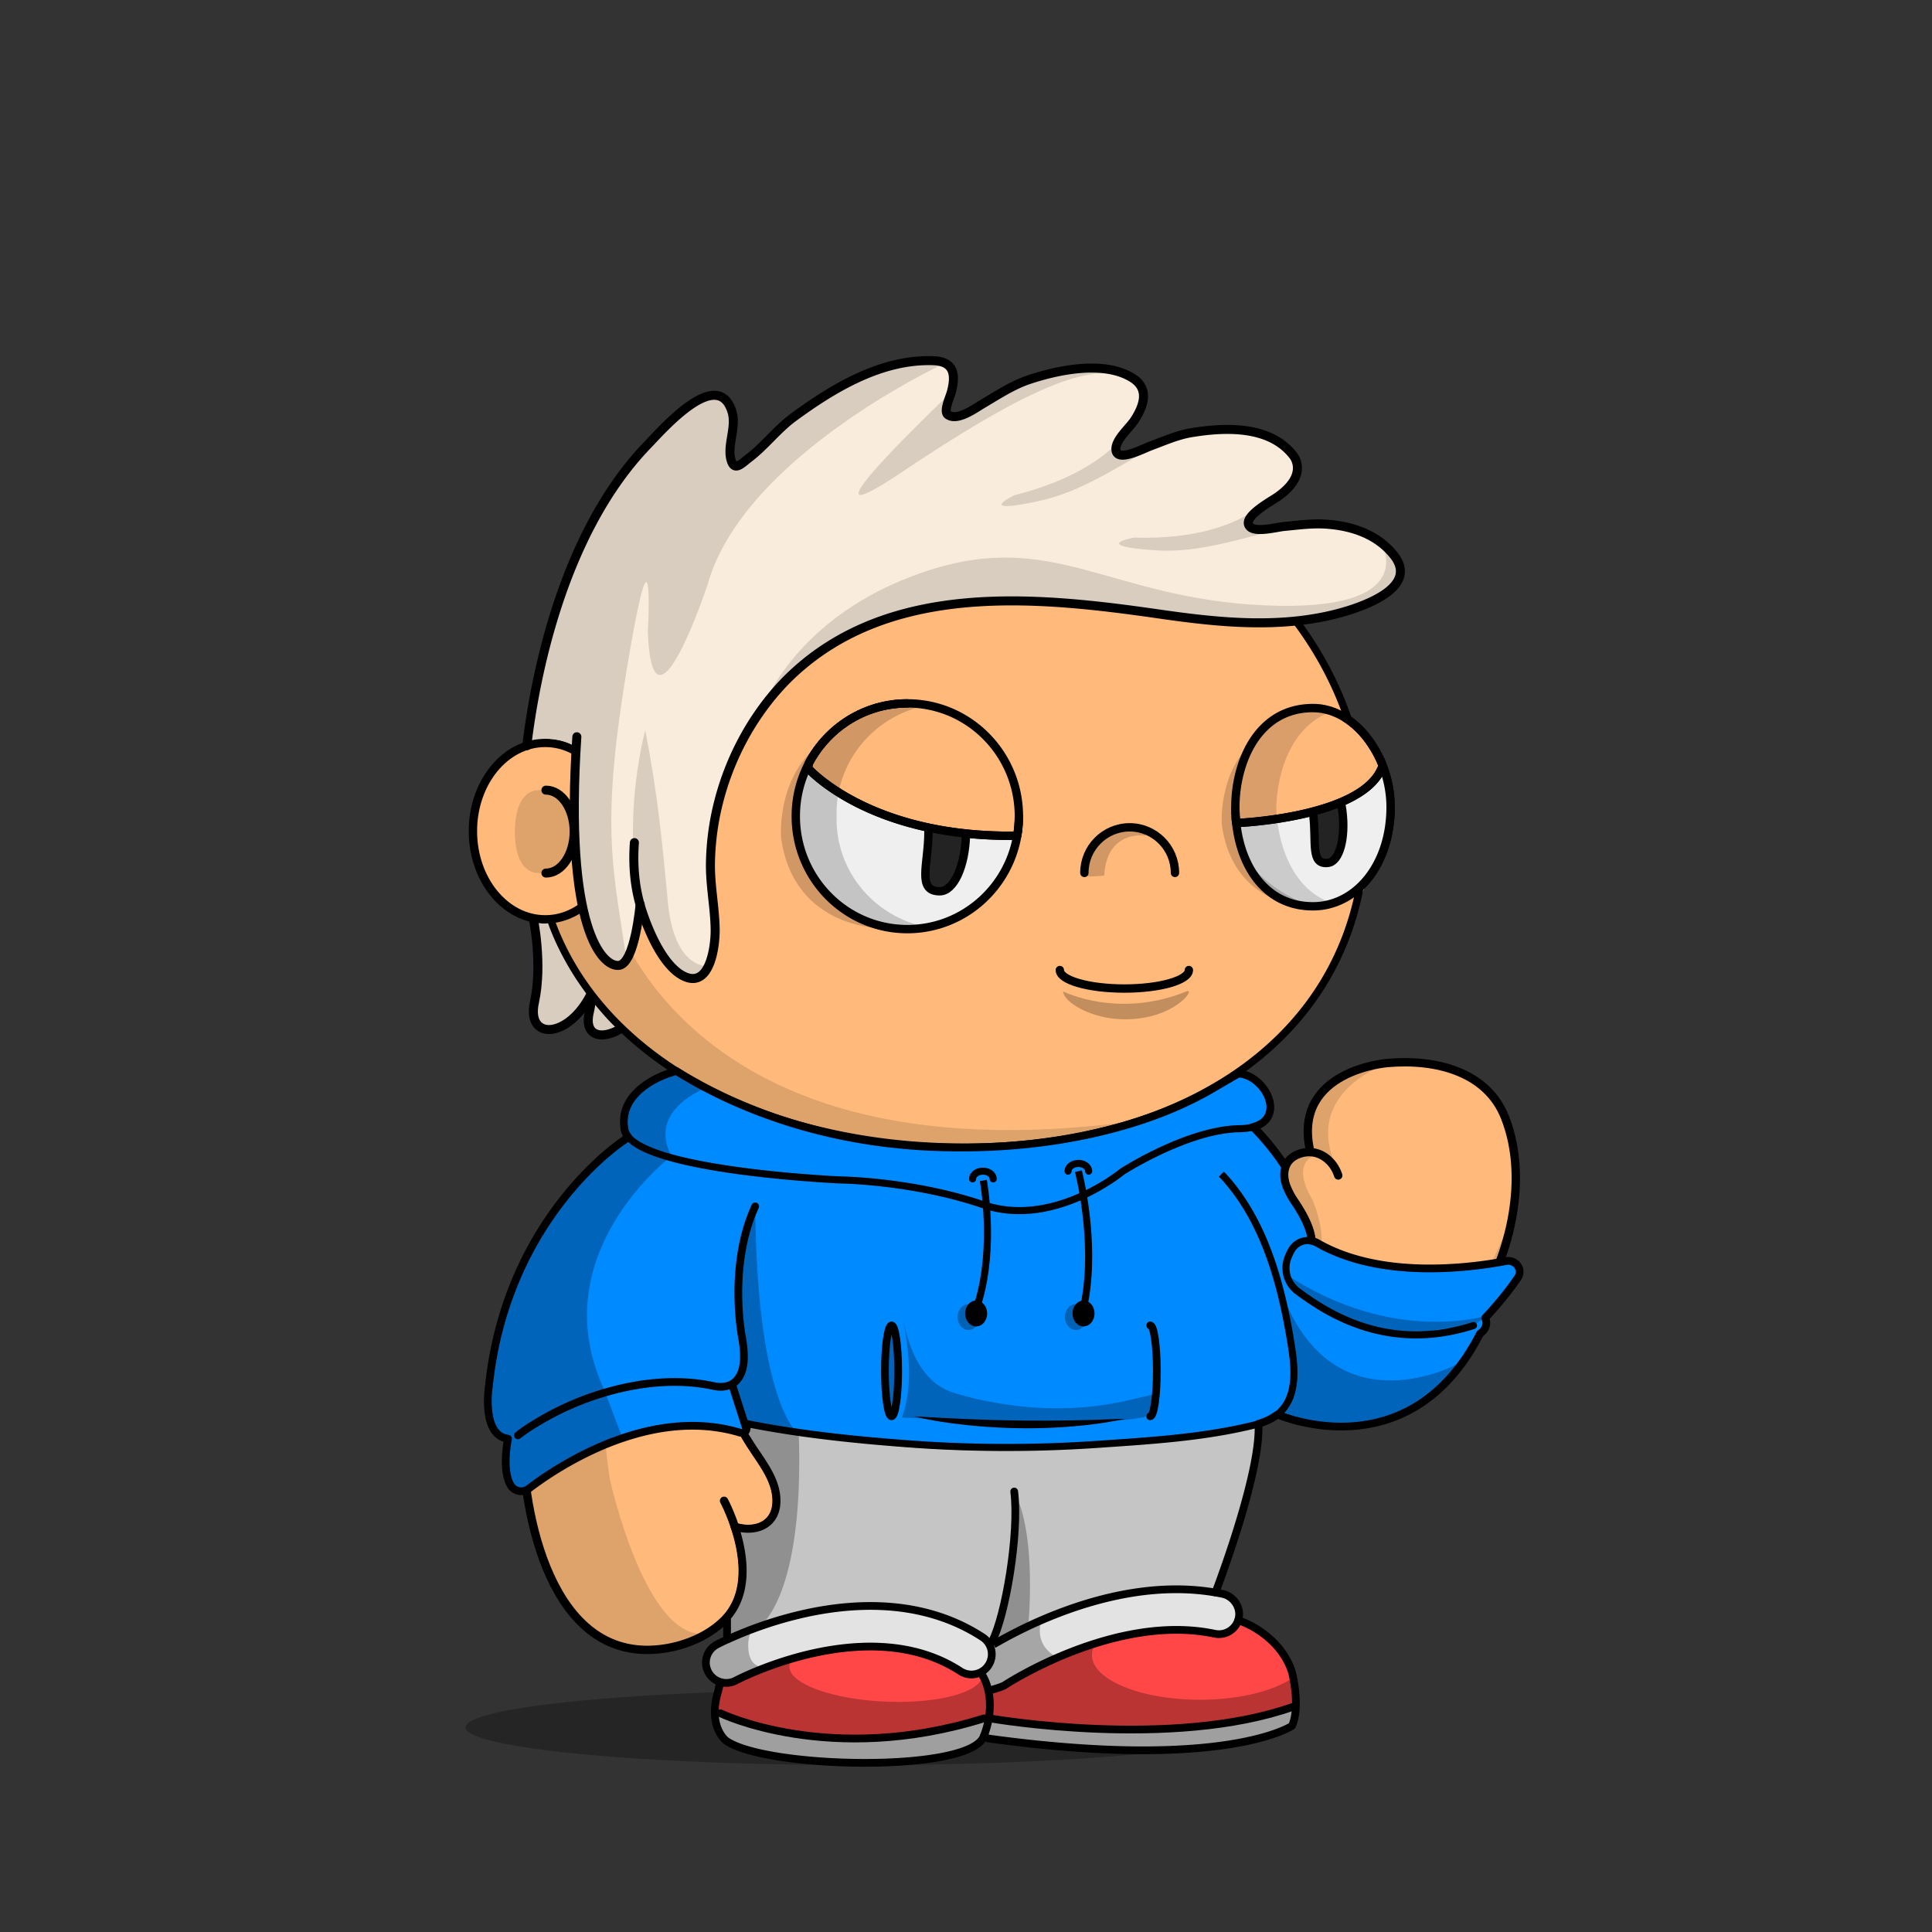 <svg xmlns="http://www.w3.org/2000/svg" xmlns:xlink="http://www.w3.org/1999/xlink" viewBox="0 0 3000 3000" width="100%" height="100%"><rect x="0" y="0" width="3000" height="3000" fill="#333333" stroke="none"/><defs><style>.cls-1-51{opacity:0.27;}.cls-2-51{fill:#ffba7b;}.cls-3-51{opacity:0.13;}.cls-4-51,.cls-5-51{fill:none;stroke:#000;stroke-linecap:round;stroke-miterlimit:10;}.cls-4-51{stroke-width:13px;}.cls-5-51{stroke-width:14px;}</style></defs><g id="body_ground_shadwo-51" data-name="body ground shadwo"><ellipse class="cls-1-51" cx="1334.82" cy="2682.24" rx="612.02" ry="58.67"/></g><g id="body_color_copy_9" data-name="body color copy 9"><path class="cls-2-51" d="M1075.21,1684.92l-86.3,76.44-81.19,108.46-57.17,122.51-32.25,136.1-6.75,96.68,6.35,91.23L835,2395.21l31.39,75.86,38.09,50.13,47.54,31,78.62,9.8,53.8-18.18,39.91-27.63,14.26-12.89-9.88,50-15.22,91.24,2.66,29.33,13.85,17,51.09,17.73,78.1,16.35h75.62l66.58-5.32,48.93-8.42,52-13.82,24.82-6.52,41.94,6.07,126.13,9.16,99.75-.28,77.23-5.54,66.85-9.41,35-7.15,26.94-20.17,3.93-17.17-4.13-32.14-26.1-52.19-43.66-30.74-77-13.9,10.76-205.51s11.6-13.31,15.48-16.39,47-58.42,47-58.42l25-55.24,10.56-19.26,31.14,13.27,62.08,11.3,70.55-7.08,44-23.38,49.3-35.46,42.09-44.1,45.13-60.73,24.32-63.88,17.23-65.23,5.15-65.54-6.61-53.5-17.62-48.7-32.84-34.56-44.43-25.16-50.48-7-43.5-2.38-47.62,10.35-47.78,27.42L2036,1718.43l-4.92,39.57,4.92,33.29-26.16,5.63-11.5,8.85-4.35,6.33-38.65-58.25-40.72-31.51-40.6-26.81,31.43-17.16,63.7-49.54,45.12-49.55L2062,1514.7l25.66-53.08,19.46-60.16,47.28-90s-6.51-18.75-5.14-20.18c33.93-35.57-20.07-147.78-20.07-147.78l-42.42-40.22-26.54-55.74-22.12-48.66-38.92-53.08-40.7-42.47-35.39-32.73-84.93-62.81-67.24-33.62-70.78-27.43-73.43-21.23L1533,712.27l-76.08-3.54-109.71,10.61-100.85,26.55-81.4,33.62-67.24,37.15-77,58.39L963.2,934.33l-61.93,81.39-29.2,69-23.37,63.1-6.32,5.84L794.78,1169l-33.87,33-22.55,52v62.59l15.25,50.65L781,1405l52.34,22.55,25.51,2.22,26.54,65.47,44.24,61.93,38.93,41.58,61.93,50.43,47.77,29.19Z"/></g><g id="body_shadow" data-name="body shadow"><g class="cls-3-51"><path d="M1094.33,1787.19s-201.47,157.92-147.5,509.15c0,0,56.62,258.34,152.17,239.76l-45.17,19.08L987.54,2562l-45-14-53-42.94L852,2442.22s-19.3-58-20-60.58-15.21-73-15.21-73l-4.07-66,3.05-93.58,14.8-87.89,24.13-80.54,29.56-68.17,35.67-59,31.53-47.85,30.94-37.14,43.33-39.74,34.35-32.8,20.29-14.44-27.3-18.43-64-47.48-59.57-58.39-27.71-38.8-42.45-63.51-.62-25.09,42.47-18.58,35.39-38s89.35,468.89,829,367.15c13.61-1.87-115.08,25.45-101.63,22.66l90.13-18.72,59.92-21.23,59.94-27.48,16.88,11.15s-138.51,121.21-481.78,97.32S1157.34,1736.76,1094.33,1787.19Z"/><path d="M887.11,1291.31c0,35.64-22.14,64.54-49.45,64.54s-38.13-28.59-38.13-64.23,10.82-64.85,38.13-64.85S887.11,1255.67,887.11,1291.31Z"/><path d="M1573.17,2594.76c5-22.44,11.15-45.09,15.5-66,9.65-46.4,21-93.08,27.47-140,1.38-10.09,10.82-41.24-4.4-41.86a345.39,345.39,0,0,0-47.38,1.36l-45,207c-2.76,12.73-5.54,25.71-4.26,38.67,1.7,17.12,10.15,32.84,11.64,50,1.1,12.68-9.17,31.37,0,42.38,4.14,5,11.17,6.24,17.6,7.11,54.93,7.46,110,10.25,165.29,12.64h.92l112.2-1.68a17.54,17.54,0,0,0,1.77-.12l105.39-13.38,40.32-6.53a15.92,15.92,0,0,0,7-3l13.67-10.24c19.81-14.84,7.66-38.52,6.72-57.27l-8.71-23.49-9.17-10c5.94,6.46-12.78,24.53-16.48,27.49-13.29,10.63-30,17-46.12,22-49.56,15.11-100.57,18.33-151.92,21.17-41.23,2.29-82.9,2.88-123.77-3.88-14.26-2.36-29.29-5.19-42.53-11.13C1581.78,2628.28,1568.73,2614.52,1573.17,2594.76Z"/><path d="M1964,2021.1s239.6,257.11,382-130.4l-20.31,76.86L2277.13,2057l-57.28,64.14-72.94,47.35-81.48,18.63-48.89-5-53.72-19.66v-31.7l5.41-52.55Z"/><path d="M2047.55,1791.7s-47.47,7.88-9.43,71.58c0,0,38.93,88.47-12.38,101.74,0,0,7.07-21.24,8.84-23s-1-30.6-1-30.6l-15.51-33.06s-18.7-31.29-20.56-36,4.37-40.57,4.37-40.57l22.84-10.07,20.1-2.71Z"/><path d="M2158.44,1650.06s-139.78,42.47-82.27,165.44l-16.53-15s-22.62-9.72-24.28-13.26-4.87-29.41-4.59-31.07,5.2-35,5.2-35l19.58-28,29.33-21.85Z"/><path d="M910.12,1177.54s78.74-358.22,369.81-437l-115,38.93-81,47.6-83.15,68.5-73.31,85.71-52.94,78.26-27.88,94,40.48,9.18Z"/><path d="M1527.19,2638.53,1517,2606.15a27.42,27.42,0,0,1,.89,6.92c0,37.38-77.63,67.68-173.4,67.68s-173.4-30.3-173.4-67.68c0-10.07,8.47-24.59,18.57-33.18l1.72-5.79a2.09,2.09,0,0,1-2.82-2.32L1229,2372.66a44.63,44.63,0,0,1,51.53-35c28.26,5,69.15,9.6,119.68,9.6-108.73,0-195.06-106.63-211.45-199.06-8.65-48.77-14.07-95.19-13.38-144.66.75-52.56,2.46-108.52,10.89-166.33a2.09,2.09,0,0,0-4-1.14c-22.2,50.76-92.27,233.07-29,385.72a1.4,1.4,0,0,0,.15.3l43,70.9a2.56,2.56,0,0,1,.24.56l4.42,17a62.9,62.9,0,0,1-1.35,36.2l-4.83,14.12a2.11,2.11,0,0,1-1.14,1.24l-26.61,11.66a2.06,2.06,0,0,1-1.07.16l-21.94-2.52a2.1,2.1,0,0,0-2.27,2.61l7.71,29.28a1.59,1.59,0,0,1,.06.38l3.63,49.69a2.11,2.11,0,0,1-.08.75l-14.6,49.1-.06.26-24.2,149.68a2.1,2.1,0,0,0,0,.79l6,26.41a2.08,2.08,0,0,0,1.18,1.45l59.31,26.68a2,2,0,0,0,.49.15l69,12.26.26,0,84.09,4h.26l60.19-4.53.24,0,83.39-16a1.05,1.05,0,0,0,.24-.06l40.42-13a2.09,2.09,0,0,0,1.43-1.73l6.33-50.94"/><path d="M1918.06,2248.79s-59.53,81.86-149.77,94c0,0,23,15,91.12-2.65l4.42-20.35,8.85-16.81,10.48-10.21"/></g></g><g id="Base_Body_V3" data-name="Base Body V3"><path class="cls-4-51" d="M1124.34,2330.45s65.27,121.25,0,185.71c-26,25.66-63.7,40.75-100.54,44.76-169.74,18.5-211.9-213.21-212.25-327.21-1.19-384.43,268.87-552.24,268.87-552.24"/><path class="cls-4-51" d="M1188.61,1822.33c-25.84,55.2-43,113.78-52.34,173.17-9.26,58.83-13.91,121.32.77,179.71,4.69,18.63,10.62,36.6,19.91,53.7,18.31,33.72,51.4,65.64,48.8,105.78-2.14,33.08-31.85,46-64.61,36.29"/><path class="cls-4-51" d="M1875.87,1822.33s102.57,98.45,91,287.14c0,0-3.62,117-95.28,193.58a25.6,25.6,0,0,0-9.21,18.23c-1.49,27.45-5.31,101.95-8.34,196,0,0,145.74-10.32,150.89,129,.65,17.51-12.29,33-30.87,37.34-61.79,14.38-217.56,40-453.39,7.15,0,0-171.42,71-375.08,8-21.91-6.79-35.72-26.6-33-47.6,3.64-28.11,11-75.14,26-147.9"/><path class="cls-4-51" d="M1142.45,2598.2s115.4-73.83,237.21-58.6,165.4,61,141,151.19"/><path class="cls-4-51" d="M1854.07,2517.33s-133.35-.74-200.62,45.13"/><line class="cls-4-51" x1="1511.37" y1="2594.76" x2="1564.29" y2="2347.39"/><path class="cls-4-51" d="M1962.82,2162.51c234.13,119.66,454.59-224.88,374-427.73-28.07-70.68-107.32-90.8-182.53-84.12,0,0-145.76,11-120.63,133.23"/><path class="cls-4-51" d="M2078,1825.24c-8.17-25.5-34.33-44.87-63.48-32.33-21.57,9.27-24.07,30.78-17,49.43a121.09,121.09,0,0,0,13,24.25c40.21,59.72,25.13,80.86,13.07,95.56"/><path class="cls-4-51" d="M1994,1809.24s-53-83.28-120-110.78"/><path class="cls-4-51" d="M910.12,1403.57c-18.06,15.13-39.93,24-63.49,24-62,0-112.3-61.34-112.3-137s50.28-137,112.3-137c23.56,0,45.43,8.85,63.49,24"/><path class="cls-5-51" d="M847.68,1226.92c24.22,0,43.86,28.83,43.86,64.39s-19.64,64.39-43.86,64.39"/><path d="M2129.2,1143.53a144,144,0,0,0-31.17-30.72,536.58,536.58,0,0,0-23-56.35c-32.82-68.83-79.79-130.63-139.61-183.69s-129.34-94.63-206.81-123.7c-80.17-30.08-165.32-45.33-253.08-45.33a723.09,723.09,0,0,0-219.4,33.67,674.64,674.64,0,0,0-187.55,93.24c-56,39.93-104,87.44-142.51,141.21-39.24,54.78-67.57,114.53-84.18,177.58a5.75,5.75,0,0,0,11.12,2.93c16.26-61.69,44-120.17,82.41-173.82,37.78-52.73,84.83-99.34,139.84-138.54a663,663,0,0,1,184.36-91.64,711.53,711.53,0,0,1,215.91-33.13c86.38,0,170.17,15,249,44.6,76.14,28.57,144.52,69.46,203.22,121.54s104.7,112.6,136.85,180a522.14,522.14,0,0,1,24.57,61.08c1.7,1.17,3.39,2.41,5.06,3.7.85.67,1.71,1.35,2.55,2l.54.43c.91.76,1.82,1.54,2.72,2.34l.82.73c.88.79,1.76,1.59,2.63,2.42.22.2.43.42.65.63a141.8,141.8,0,0,1,14.69,16.6c21.6,28.51,34,65.55,34,101.63,0,40.38-11.31,77.31-31.91,104.43h0c-.65.86-1.31,1.7-2,2.53-.89,1.11-1.79,2.18-2.69,3.24l-1,1.09c-.6.69-1.2,1.36-1.81,2-.38.42-.77.83-1.16,1.25-.57.6-1.14,1.19-1.72,1.78-.39.4-.78.81-1.18,1.2-.91.9-1.83,1.8-2.76,2.66-20,109.66-76.83,202.64-167.34,272.26-54.72,42.09-120.47,74.65-195.41,96.79s-157.82,33.42-245.91,33.42c-73.58,0-145.3-7.85-213.16-23.33S1154,1714,1098,1684.31c-117.39-62.14-199.49-151.36-237.44-258a5.75,5.75,0,0,0-10.83,3.85c38.92,109.43,122.91,200.84,242.89,264.35,56.87,30.1,120.69,53.35,189.67,69.09,68.7,15.67,141.28,23.62,215.72,23.62,89.2,0,173-11.4,249.17-33.89,76.31-22.54,143.31-55.75,199.16-98.7,91.16-70.12,149-163.31,170.49-273.08a136.34,136.34,0,0,0,12.27-13.43c23.68-29.62,36.73-70.49,36.73-115.08C2165.83,1214.15,2152.48,1174.25,2129.2,1143.53Z"/></g><defs><style>.cls-1-108{fill:#c5c5c5;}.cls-2-108{fill:#e3e3e3;}.cls-3-108{fill:#ff4747;}.cls-4-108{fill:#dadada;}.cls-5-108{fill:#008aff;}.cls-6-108,.cls-7-108,.cls-8-108,.cls-9-108{fill:none;stroke:#000;}.cls-6-108,.cls-7-108,.cls-8-108{stroke-miterlimit:10;}.cls-6-108,.cls-7-108{stroke-width:11px;}.cls-7-108,.cls-9-108{stroke-linecap:round;}.cls-8-108,.cls-9-108{stroke-width:12px;}.cls-9-108{stroke-linejoin:round;}.cls-1-1080-108{opacity:0.27;}.cls-1-1081-108{opacity:0.29;}</style></defs><path class="cls-1-108" d="M1404,2496c44,8,82,20,118,46,7,5,16,12,23,8,83-42,169-78,261-82a795.88,795.88,0,0,1,83,.55c8.19-21.73,64-172.54,65.24-247.47v-7.76c-142.85,28-288.57,38.68-434.28,38.68-88-1-174-10-263-21-20-3-38-11-58-13-13-2-28-9-38-2-3.33,2.22-3.58,7.52-4.68,12.83l3.89,5.83c18.71,31.63,48,62.18,45.54,100-2.14,33.08-31.85,46-64.61,36.29l2.62,8.34c11.78,39.75,18.66,95.27-16,133.28l1.23,1.12v27.18c2.64-.56,5.3-1.18,8-1.9C1225,2513,1309,2478,1404,2496Z"/><path class="cls-2-108" d="M1118.64,2611.9l-2.14,8.84c1.25-.61,2.42-1.2,3.5-1.74,89-47,185-67,283-59,30,2,52,23,81,32a206.92,206.92,0,0,0,43,10c4,0,3,8,5,14,0,3,5,5,6,9,25-12,51-24,76-37,86-47,180-70,280-51,15.21,3,22.32-9.53,30.57-20.56l-1.83-1a30.93,30.93,0,0,0,1.18-5.36c2.13-15.91-9.59-31.76-25.31-35.05q-5.25-1.09-10.57-2v-1.85l1-2.63a795.88,795.88,0,0,0-83-.55c-92,4-178,40-261,82-7,4-16-3-23-8-36-26-74-38-118-46-95-18-179,17-267,43-2.7.72-5.36,1.34-8,1.9v5.15c-9.74,4.5-15.43,7.51-16.15,7.9a31.51,31.51,0,0,0,5.79,58Z"/><path class="cls-3-108" d="M2006.24,2596.72c-13.39-42.69-52.09-69.36-80.61-79.73l-1.06-.55c-8.25,11-15.36,23.6-30.57,20.56-100-19-194,4-280,51-25,13-51,25-76,37-1-4-6-6-6-9-2-6-1-14-5-14a206.92,206.92,0,0,1-43-10c-29-9-51-30-81-32-98-8-194,12-283,59-1.08.54-2.25,1.13-3.5,1.74l-1.16,4.83a115.55,115.55,0,0,0-5.29,28.53c27.22,11.38,53.75,23.13,83,26.9,43,7,83,19,125,18,50,0,97-5,148-15,25-5,46-19,71-15,69,13,135,11,203,16,82,7,163-2,243-25,10-3.13,19.65-6.66,29.24-10.44C2013.13,2623.24,2006.24,2596.72,2006.24,2596.72Z"/><path class="cls-4-108" d="M1740,2685c-68-5-134-3-203-16-25-4-46,10-71,15-51,10-98,15-148,15-42,1-82-11-125-18-29.2-3.77-55.73-15.52-83-26.9-1.63,34.49,17.15,48.67,17.15,48.67,59.89,43.63,379.91,51,400.44-6.8l6.85,3.6c369.07,50.66,471.75-19.62,471.75-19.62,4-8.88,5.64-19.62,6-30.39-9.59,3.78-19.29,7.31-29.24,10.44C1903,2683,1822,2692,1740,2685Z"/><path class="cls-5-108" d="M2338.48,1958.35c-63.3,11.84-196.61,27.18-292.62-28a29.86,29.86,0,0,0-9.89-3.58v-5.12c-2.16-13.57-9.41-31.23-25.42-55a121.09,121.09,0,0,1-13-24.25c-3.85-10.13-4.87-21.11-1.54-30.51l-2-2.59a400.14,400.14,0,0,0-47-58l-2-1c53.6-13.5,19.67-80.83-22.08-83.15l-38.16,22.17c-54,31.77-113.68,53.22-174.45,67.8-85.79,20.59-174.55,27.47-262.6,23.82-85.88-3.56-171.31-19.36-252.31-48.28-50.7-18.1-99.83-41.22-145.5-69.8l-8.92,3s-82.68,23.92-71.12,88.09a24.63,24.63,0,0,0,5.36,11.09l-6.4,5.68s-181.22,116.72-209.46,379.83c0,0-12.83,78.29,29.52,83.43,0,0-10.23,47.24,3.83,72a19.2,19.2,0,0,0,28.37,5.69c39-29.89,182.3-128.5,324.61-88a18.47,18.47,0,0,0,8.08,1.35l2.56,3.83c1.1-5.31,1.35-10.61,4.68-12.83,10-7,25,0,38,2,20,2,38,10,58,13,89,11,175,20,263,21,145.71,0,291.43-10.68,434.28-38.68v-2.44c8.57-2.58,16.88-5.89,24.31-10.82q1.88-1.24,3.6-2.56l2.09-.8s203.89,89.81,313.88-125.73c0,0,14.76-9,8.05-24.37,0,0,29.81-31.23,50.71-62.58C2365.28,1971.48,2353.75,1955.49,2338.48,1958.35Z"/><path class="cls-6-108" d="M975.21,1765c44.07,54.74,329.63,67.21,329.63,67.21s112.94,1.28,222,38.5,215.62-51.34,215.62-51.34,101.4-65.46,182.26-66.74a88.13,88.13,0,0,0,20.23-2.42"/><path class="cls-6-108" d="M1982.19,2197.5c32.56-24.81,29-70.12,23.25-106.51-13.65-86.9-37.38-180.77-93.66-250.56a214.93,214.93,0,0,0-15.26-17.23"/><path class="cls-7-108" d="M2036,1926.72a29.44,29.44,0,0,0-30.65,14.52,88.44,88.44,0,0,0-5.52,11.78,44.86,44.86,0,0,0,15.3,52.17c43.79,32.37,138.54,96.26,272.86,53.12"/><path class="cls-6-108" d="M1954.28,2210.88c-4.69,1.41-9.46,2.6-14.21,3.72-78.13,18.35-160.45,23-240.32,28.49a2066,2066,0,0,1-295.79-1.6c-81.85-6.23-164.42-15-245-31.1,2.66,11-1,14.12-5.19,14.61"/><path class="cls-8-108" d="M1129,2546.05a608.41,608.41,0,0,1,122.45-41c46.78-10.17,91.5-13.52,132.92-9.95,53.1,4.58,100.82,20.54,141.83,47.45a31.52,31.52,0,0,1-34.58,52.7c-32-21-69.59-33.51-111.82-37.27-34.9-3.11-73.07-.31-113.43,8.34-70.4,15.07-123.3,42.94-123.82,43.22a31.42,31.42,0,0,1-14.79,3.7,31.83,31.83,0,0,1-7.78-1"/><path class="cls-8-108" d="M1120,2612.28c-.45-.12-.9-.24-1.34-.38"/><path class="cls-8-108" d="M1922.74,2515.47a31.52,31.52,0,0,1-36.59,21.38c-154.61-32.69-324.68,79-326.38,80.09-3.5,2.34-18.13,6.68-22,7.47"/><path class="cls-8-108" d="M1542.65,2553.49a699.9,699.9,0,0,1,99.72-48c40.65-15.72,80.71-26.68,119.07-32.56,44.66-6.85,87.19-6.81,126.6.09"/><path class="cls-9-108" d="M1526.05,2602.3s23.88,36,1.59,93.67"/><path class="cls-9-108" d="M1118.64,2660.33s170,82.71,409,8"/><path class="cls-9-108" d="M1540.76,2668.88s279.5,48.14,467.76-18.82"/><path class="cls-9-108" d="M1922.91,1667.05c41.75,2.32,75.68,69.65,22.08,83.14l2,1a400.14,400.14,0,0,1,47,58l2,2.59c-3.33,9.4-2.31,20.38,1.54,30.51a121.09,121.09,0,0,0,13,24.25c16,23.78,23.26,41.44,25.42,55v5.12a29.86,29.86,0,0,1,9.89,3.58c96,55.23,229.32,39.89,292.62,28,15.27-2.86,26.8,13.13,18.44,25.67-20.9,31.35-50.71,62.58-50.71,62.58,6.71,15.39-8.05,24.37-8.05,24.37-110,215.54-313.88,125.73-313.88,125.73l-2.09.8q-1.73,1.32-3.6,2.56c-7.43,4.93-15.74,8.24-24.31,10.82v10.2c-1.28,80.86-66.24,250.1-66.24,250.1V2473q5.32.93,10.57,2c15.72,3.29,27.44,19.14,25.31,35.05a30.93,30.93,0,0,1-1.18,5.36l2.89,1.52c28.52,10.37,67.22,37,80.61,79.73,0,0,13.69,52.66,0,83.23,0,0-102.68,70.28-471.75,19.62l-6.85-3.6c-20.53,57.8-340.55,50.43-400.44,6.8,0,0-28.93-21.82-11.86-77.2l3.3-13.67a31.51,31.51,0,0,1-5.79-58c.72-.39,6.41-3.4,16.15-7.9v-32.33l-1.23-1.12c34.65-38,27.77-93.53,16-133.28l-2.62-8.34c32.76,9.68,62.47-3.21,64.61-36.29,2.46-37.85-26.83-68.4-45.54-100l-6.45-9.66a18.47,18.47,0,0,1-8.08-1.35c-142.31-40.5-285.56,58.11-324.61,88A19.2,19.2,0,0,1,792.7,2306c-14.06-24.8-3.83-72-3.83-72-42.35-5.14-29.52-83.43-29.52-83.43,28.24-263.11,209.46-379.83,209.46-379.83l6.4-5.68a24.63,24.63,0,0,1-5.36-11.09c-11.56-64.17,71.12-88.09,71.12-88.09l8.92-3c45.67,28.58,94.8,51.7,145.5,69.8,81,28.92,166.43,44.72,252.31,48.28,88,3.65,176.81-3.23,262.6-23.82,60.77-14.58,120.45-36,174.45-67.8Z"/><path class="cls-9-108" d="M1574.87,2316c8.11,64.59-13.54,193.15-34.44,232.94"/><line class="cls-9-108" x1="1158.16" y1="2216.48" x2="1137.57" y2="2152.28"/><path class="cls-9-108" d="M804.28,2228.78c11.26-8.88,23.58-16.57,36-23.77a445.69,445.69,0,0,1,96.38-41.84c51.9-15.52,107.89-22.44,161.59-12.88,4,.72,8,1.53,12,2.33a44.77,44.77,0,0,0,10.07.81c8.32-.22,16.45-2.94,22.41-8.91,16.78-16.8,12.87-47.58,9.39-68.47,0,0-21.82-110.38,20.54-202.79"/><ellipse class="cls-9-108" cx="1384.41" cy="2128.67" rx="10.27" ry="70.59"/><path class="cls-9-108" d="M1786.07,2058.08c5.67,0,10.26,31.61,10.26,70.59s-4.59,70.59-10.26,70.59"/><path d="M1419.07,2199.26q41.25,2.5,82.22,4.22l20.51.79c6.84.17,13.67.43,20.51.67,13.67.26,27.33.71,41,.78l10.25.19c3.42,0,6.84,0,10.25,0l20.51.08c13.66-.23,27.35-.09,41-.51,27.39-.26,54.71-1.73,82.3-2.37-3.37.73-6.75,1.36-10.13,2l-10.17,1.88c-3.39.64-6.79,1.22-10.18,1.82s-6.82,1-10.23,1.47c-6.83.91-13.67,1.81-20.52,2.65-1.71.23-3.42.41-5.14.55l-5.15.47-10.3.92-10.31.87c-1.72.16-3.44.25-5.16.33l-5.16.28c-6.89.38-13.78.67-20.67,1s-13.79.26-20.68.39c-3.45,0-6.9.09-10.35.08l-10.34-.12-10.34-.19-5.17-.1-5.17-.2-20.66-.95c-6.88-.48-13.76-.94-20.63-1.48s-13.73-1.27-20.58-1.94C1473.2,2209.89,1445.86,2205.85,1419.07,2199.26Z"/><path class="cls-6-108" d="M1526.88,1833s18.82,101-7.7,189.1"/><path class="cls-6-108" d="M1674.5,1818.58s28.06,106.73,9.75,203.56"/><path class="cls-7-108" d="M1658.46,1818.58c0-6.61,7.18-12,16-12s16,5.36,16,12"/><path class="cls-7-108" d="M1510.22,1830.56c0-6.61,7.19-12,16-12s16,5.37,16,12"/><ellipse cx="1515.75" cy="2039.55" rx="17.11" ry="20.11"/><ellipse cx="1682.48" cy="2039.55" rx="17.11" ry="20.11"/><g class="cls-1-1080-108"><path d="M775.34,2228.78l-17.81-28.69,2.75-57.7,6.15-63.53L796,1999.55l28.38-61L854,1890l36.57-47.37,39.9-41.11,38.31-30.84,1-16.77,5.36-39.15,18.21-22.83,31-19.65,25.51-9.5,46.31,26.54s-91.69,33.8-53.57,105.8c0,0-201.88,152.13-104.47,362.65l26.82,71-35.51,18.85-56.2,29-42.33,27.72L818.16,2316l-13.88-1.1s-16.12-19.57-16.88-23.56-1.31-38.43-1.31-38.43L784.28,2229Z"/><ellipse cx="1382.23" cy="2128.67" rx="12.45" ry="69.36"/><path d="M1402.66,2051c9.11,49.85,15.09,102.53-2.12,150.2q117.33,5.7,234.83,6.35c46.94.26,96.88,1.86,143.14-7.48,6.43-7.29,14.51-13.24,14.11-23.71-.17-4.3-.93-8.66,0-12.85-.54,2.39-22.45,6.51-25.4,7.27q-13.34,3.43-26.83,6.14a507.48,507.48,0,0,1-164.33,5.7c-9.84-1.28-19.64-2.56-29.41-4.29-14.82-2.63-30.3-5.77-45.1-9.77-15.89-4.3-31.52-8.08-45.09-17.83-12.7-9.14-23-21.43-30.79-34.93-11.52-20-17.93-42.41-23-64.87Z"/><path d="M1536.19,2633.47c-.31-2.1-10.14-31.17-10.14-31.17l-.41-.08c-3.05,25.93-70.43,43.76-152.11,40-82.83-3.84-149-28.46-147.75-55a18.85,18.85,0,0,1,4.81-11.22l-7.78,1.59L1188,2588.83s-23.94,3.55-26-29.09,16.23-33.4,16.23-33.4,70.59-42.3,62.12-299.24c0,0-64.94-42.72-67.64-353.84l-14.48,40.35-11.39,78.5,1.1,47.44,6.5,52.78,3.79,36.34-20.59,23.61,17.53,45.22,3.06,25.29,16.94,34.84,29.18,43.59.79,39.19-15.84,25.86-28,7.84h-23.64l16.19,35.11-5.89,48-3.67,30-6.63,12.54-9.8,16.71,1.23,24.46-1.23,8.08-24.1,12.39-7.28,23.68,7.46,17.25,15.46,10.95-8.22,30.58,4.07,41.8,22.41,25.7,49.66,12.51,53.5,8.14,89.48,5.43s62.09-1.34,64.47-1.49,51-5,54.53-5.61,41.79-9.39,41.79-9.39l32.11-17.55,8.49-23.42S1536.5,2635.57,1536.19,2633.47Z"/><path d="M2002.68,2608.4c-30.07,18.65-81.3,30.93-139.46,30.93-92.59,0-167.65-31.13-167.65-69.53a31.6,31.6,0,0,1,3.69-14.54c-12,4.62-23.45,9.25-23.45,9.25l-33.33,9.18s-38-14.83-25.26-58.59l-20.63,10s14.26-140.52-21.72-209.09l.39,3.42s1.5,34.05,1.35,36.82-1.35,52.94-1.35,52.94l-11.11,58-20.28,74.48-1.22,11.84-4.9,28.12-11.7,13.74v12.4l10.14,25.72L1537,2669l-5.4,30.57s61.21,12.6,65,10.35,106.75,11.3,113.8,10.59,155.92-6.51,159.48-6.87,59.24-8.42,62.91-9.19,65.61-18.82,65.61-18.82l10.48-12.88-4.12-59.5Z"/><path d="M1981.12,1979.72l15.7,50.44,8,56.69,4.42,48.49-8.84,40.17-9.56,23.75,25.24,11.13s48.11-1.63,52.24,1.52,62.95-1.52,62.95-1.52,41.85-13.07,46.12-15.08,47.84-30,50.56-32.32,35.9-45.3,35.9-45.3S2055.62,2232.1,1981.12,1979.72Z"/><path d="M1998.12,1979.72l17,25.47,48.24,34.36s56.74,21.32,59.12,22,55.82,11.49,60.17,11.22,70.23-13,74.82-10.16,30.51-4.32,30.51-4.32l22.08-15.83S2166.55,2089.52,1998.12,1979.72Z"/></g><ellipse class="cls-1-1081-108" cx="1503.99" cy="2045.11" rx="17.11" ry="20.11"/><ellipse class="cls-1-1081-108" cx="1670.71" cy="2045.11" rx="17.11" ry="20.11"/><defs><style>.cls-1-321{fill:#f9ecdc;}.cls-2-321,.cls-3-321{fill:none;stroke:#000;stroke-miterlimit:10;stroke-width:14px;}.cls-2-321{stroke-linecap:round;}.cls-4-321{opacity:0.13;}</style></defs><g id="Hair_B_copy_3" data-name="Hair_B copy 3"><path class="cls-1-321" d="M1100.09,1500l10.18-47-5.09-84.25,5.09-101.47,33.68-100,45.72-75.06,77.14-75.43,57.06-34.37,74.67-28.25L1473.89,939h101.33l46.44-4.63,95.84,8.19,130,17.22,110,7.33s82.34-6.27,86.45-7.2,63.47-16.56,63.47-16.56l41.13-19.68,24-26.07V876.16l-19.91-26.7-26.37-18.33L2082,816.68h-64.22l-62.47,5.57-14.46-4.35-.52-12.33,14.73-15L1998.88,759,2014,720.43l-16.62-24.78-41.08-22.33-61.47-6.26-70.39,11.35-51,19.63-27.78,5.7-12.84-7.57,6.91-16.42,22.2-27.7,13.6-34.15-13.27-28.31-48.37-17-69.81,4.54-52.54,14.65-37.41,18.52-47.85,22.59-22.36,14-21-7.9,14.14-29.92,1.81-32-11.66-13.16H1429.1l-85.51,17.68-71.43,38.57-56.83,41.7L1166,708.73,1148.59,722l-12.6-5.2-2.19-22.37,4.78-43.62-13.41-31.08L1100.09,615l-28,13.86-67.77,63.21-70.43,93.63-50.8,104.35L850,990.2l-21.85,97.86-7.68,62.44s35.5-10.5,68,6l12,4-1,24-4.4,42.42-1.6,43.58s2,44,2,45,6,63,6,63l6,37s15.34,47.46,16.17,50.73,25.86,32.65,28.34,31.46,14.49-4.19,17.49-8.19,12-28,13-31,4-45,5-46,3.37-19.68,3.37-19.68,17.07,52.47,18.35,54.07,14.28,32.61,15.28,33.61,22.07,24.85,23,25.42,17,10.58,21,10.58,17.2-3.32,18.6-4.16S1100.09,1500,1100.09,1500Z"/><path class="cls-1-321" d="M851,1433.68s16.33,51.54,59.16,108.93c0,0,25,33.3,46.43,53.34l-11.6,8-17-1-11-13-1.55-20.06L912,1561s-11,10-12,12-14,14-17,16-19.27,9.37-22.13,9.68-10.27,2.8-13.57-.44S830,1581,830,1581v-23.78c0-5.22,4-27.82,4-27.82s-2-31.4-1-34.4-1-36-1-36l-4-27.78A49.33,49.33,0,0,0,851,1433.68Z"/><path class="cls-2-321" d="M818,1158c11.78-99,53-328.15,187.77-467.46,23.15-23.93,108.42-122.23,130.75-51.59,7.92,25.07-9.16,54.5-.53,77.8,5.46,14.74,16.24,2.51,26.91-5.6,25-19,43.89-44.7,69.43-63.4,62.46-45.75,136.39-90.21,216.45-87.68,33,1,35.64,21.91,28.36,49-2.26,8.39-12.7,29.92-5,35.17,14.57,9.89,41.12-9.66,53.12-16.74,23.45-13.85,47.13-29.59,73.16-38.21,45.2-15,116.37-29.9,160.1-2.32,26.65,16.84,17.65,42.92,3.41,65.07-7.79,12.12-28.22,29.15-29.11,44.12-1.42,23.84,41.71.75,53.14-3.45,21-7.71,41.7-17.13,63.9-20.8,52-8.6,121.21-11.49,157.59,34.51,0,0,27.27,29.8-24.46,65.56-9.9,6.85-55.89,31.74-42.14,45.91,9.2,9.48,41.23.74,52.77-.36,21.9-2.09,43.89-5.17,65.94-3.61,40.18,2.86,79.23,15.85,105,48.46,41.24,52.26-56.54,82.61-90.74,91.2-89.71,22.52-182.43,13-272.78,0-191.16-27.5-417.72-50.68-571.27,94q-11.38,10.71-21.76,22.43c-43.53,49.13-74.8,109-91.39,172.42a410.41,410.41,0,0,0-13.46,98.72c-.41,34.38,6.86,68,7.34,102.24.35,25.06-7.57,90.09-46.7,73.32-33.25-14.25-56.81-71-67.22-103.16-11-33.83-14.15-69.78-11.49-105.14"/><path class="cls-2-321" d="M994,1404s-8,93-33.37,95.1S876,1442.37,895.73,1144"/><path class="cls-3-321" d="M828,1426s15,70.31,1.88,130.28,53.32,57,88.12-13.28"/><path class="cls-3-321" d="M918.9,1548.16a207,207,0,0,1-3.92,23.9c-8.73,38.18,21,43.64,52.1,23.33"/><path class="cls-4-321" d="M851,1433.68s16.33,51.54,59.16,108.93c0,0,25,33.3,46.43,53.34l-11.6,8-17-1-11-13-1.55-20.06L912,1561s-11,10-12,12-14,14-17,16-19.27,9.37-22.13,9.68-10.27,2.8-13.57-.44S830,1581,830,1581v-23.78c0-5.22,4-27.82,4-27.82s-2-31.4-1-34.4-1-36-1-36l-4-27.78A49.33,49.33,0,0,0,851,1433.68Z"/><path class="cls-4-321" d="M972.06,1484.69a31.8,31.8,0,0,1-2.56,4.81c-3,4-15,7-17.49,8.19s-27.51-28.19-28.34-31.46-16.17-50.73-16.17-50.73l-6-37s-6-62-6-63-2-45-2-45l1.6-43.58,4.4-42.42,1-24-12-4c-32.5-16.5-68-6-68-6l7.68-62.44L850,990.2l33-100.14,50.8-104.35,70.43-93.63,67.77-63.21,28-13.86,25.08,4.67,13.41,31.08-4.78,43.62,2.19,22.37,12.6,5.2L1166,708.73l49.32-46.87,56.83-41.7,71.43-38.57,85.51-17.68h38.19S1155,708,1099,907c0,0-86,260-93,74,0,0,11-202-31,48S950.13,1339.38,972.06,1484.69Z"/><path class="cls-4-321" d="M1002,1134s-45.18,162.2,3.41,302.6,94.68,63.4,94.68,63.4-53.09,7-63.09-100S1020,1227,1002,1134Z"/><path class="cls-4-321" d="M1477.14,609.08S1214,858,1399,734s284-168,343-151l-70-10.17L1620,582l-55.5,20.5L1517,631.81l-33,15.09-21-7.9Z"/><path class="cls-4-321" d="M1757.21,658s-5.27,12.33-22,29.5C1711.33,712.08,1664,746.62,1575,769c0,0-64,31,38,9s178-102,246-105l-89,28h-36Z"/><path class="cls-4-321" d="M1967.17,775.72s-8.68,10.8-29.66,23.19c-30.07,17.76-85.4,38.77-176.64,35.87,0,0-70.07,12.76,33.45,19.76s199.61-51.25,265.15-34.95l-92.95,2.68-34.23-10.21Z"/><path class="cls-4-321" d="M2145.19,844.3S2208,951,1964,940s-328-120-529-52-250.73,211.47-250.73,211.47l59.93-64.85s50.94-34.26,55.62-37.69,65.75-25,65.75-25l62-23.55L1484,939l93.4-5.92,91,.47,78.27,12.56,90.12,12.93,73.17,6.61,90.86-.3,51.43-7.55,64.12-18.74,43-19.27,14.48-26.4L2172.52,869Z"/></g><defs><style>.cls-1-257,.cls-2-257{fill:#efefef;}.cls-1-257,.cls-2-257,.cls-3-257,.cls-6-257,.cls-7-257{stroke:#000;stroke-width:13px;}.cls-1-257,.cls-2-257,.cls-7-257{stroke-linecap:round;}.cls-1-257,.cls-6-257,.cls-7-257{stroke-linejoin:round;}.cls-2-257,.cls-3-257{stroke-miterlimit:10;}.cls-3-257{fill:#232323;}.cls-4-257{opacity:0.15;}.cls-5-257{opacity:0.18;}.cls-6-257,.cls-7-257{fill:none;}</style></defs><g id="ANGRY_HUMAN" data-name="ANGRY HUMAN"><path class="cls-1-257" d="M1334.19,1109.35c1.47-.71,2.94-1.39,4.43-2.06C1337.13,1108,1335.66,1108.64,1334.19,1109.35Z"/><path class="cls-1-257" d="M1344.91,1104.6c1.61-.64,3.23-1.27,4.86-1.87C1348.14,1103.33,1346.52,1104,1344.91,1104.6Z"/><path class="cls-1-257" d="M1340,1106.68c1.26-.55,2.53-1.09,3.8-1.61C1342.52,1105.59,1341.25,1106.13,1340,1106.68Z"/><path class="cls-1-257" d="M1314.44,1120.59q1.82-1.2,3.66-2.34Q1316.26,1119.39,1314.44,1120.59Z"/><path class="cls-1-257" d="M1318.85,1117.77q2.19-1.35,4.43-2.64Q1321,1116.42,1318.85,1117.77Z"/><path class="cls-1-257" d="M1329.25,1111.85q2.3-1.21,4.63-2.35Q1331.54,1110.64,1329.25,1111.85Z"/><path class="cls-1-257" d="M1350.85,1102.35c1.32-.47,2.64-.93,4-1.38C1353.49,1101.42,1352.17,1101.88,1350.85,1102.35Z"/><path class="cls-1-257" d="M1309.63,1123.88c1.17-.83,2.36-1.65,3.55-2.45C1312,1122.23,1310.8,1123.05,1309.63,1123.88Z"/><path class="cls-1-257" d="M1324.44,1114.47c1.17-.66,2.34-1.3,3.53-1.94C1326.78,1113.17,1325.61,1113.81,1324.44,1114.47Z"/><path class="cls-1-257" d="M1397.54,1092.64c1.42-.09,2.85-.17,4.27-.23C1400.39,1092.47,1399,1092.55,1397.54,1092.64Z"/><path class="cls-1-257" d="M1390.82,1093.2c1.78-.19,3.58-.34,5.38-.48C1394.4,1092.86,1392.6,1093,1390.82,1093.2Z"/><path class="cls-1-257" d="M1385.37,1093.87q2.18-.3,4.38-.54Q1387.55,1093.57,1385.37,1093.87Z"/><path class="cls-1-257" d="M1403.38,1092.35c1.84-.06,3.67-.1,5.52-.1C1407.05,1092.25,1405.22,1092.29,1403.38,1092.35Z"/><path class="cls-1-257" d="M1379.24,1094.82c1.52-.26,3-.5,4.57-.73C1382.28,1094.32,1380.76,1094.56,1379.24,1094.82Z"/><path class="cls-1-257" d="M1356.28,1100.5c1.5-.49,3-1,4.53-1.4C1359.29,1099.55,1357.78,1100,1356.28,1100.5Z"/><path class="cls-1-257" d="M1367.85,1097.22c1.33-.33,2.67-.64,4-.94C1370.52,1096.58,1369.18,1096.89,1367.85,1097.22Z"/><path class="cls-1-257" d="M1361.35,1098.94q2.52-.72,5.09-1.37Q1363.88,1098.22,1361.35,1098.94Z"/><path class="cls-1-257" d="M1373.24,1096q2.61-.56,5.23-1Q1375.85,1095.43,1373.24,1096Z"/><path class="cls-1-257" d="M1279.69,1150.79c.92-1,1.85-2.07,2.79-3.08C1281.54,1148.72,1280.61,1149.75,1279.69,1150.79Z"/><path class="cls-1-257" d="M1256.33,1184.46c.81-1.53,1.65-3,2.5-4.54C1258,1181.42,1257.14,1182.93,1256.33,1184.46Z"/><path class="cls-1-257" d="M1265.16,1169.67q1.44-2.14,2.94-4.25Q1266.6,1167.52,1265.16,1169.67Z"/><path class="cls-1-257" d="M1262.33,1174.08q1.2-1.92,2.44-3.8Q1263.53,1172.16,1262.33,1174.08Z"/><path class="cls-1-257" d="M1579.54,1297.71c-230.31,3.67-325-105-325-105l1.62-7.84a175.94,175.94,0,0,0-20.45,82.64c0,96.76,77.55,175.21,173.21,175.21,87.37,0,159.62-65.44,171.49-150.51Z"/><path class="cls-1-257" d="M1259.37,1179q1.07-1.83,2.16-3.63Q1260.44,1177.17,1259.37,1179Z"/><path class="cls-1-257" d="M1582,1272.92c.06-1.81.1-3.63.1-5.45C1582.12,1269.29,1582.08,1271.11,1582,1272.92Z"/><path class="cls-1-257" d="M1580.59,1290.75c.22-1.65.42-3.31.59-5C1581,1287.44,1580.81,1289.1,1580.59,1290.75Z"/><path class="cls-1-257" d="M1581.21,1285.44q.27-2.65.45-5.34Q1581.48,1282.79,1581.21,1285.44Z"/><path class="cls-1-257" d="M1581.76,1278.55c.08-1.34.15-2.69.2-4C1581.91,1275.86,1581.84,1277.21,1581.76,1278.55Z"/><path class="cls-1-257" d="M1304.75,1127.46q2-1.55,4.13-3Q1306.8,1125.91,1304.75,1127.46Z"/><path class="cls-1-257" d="M1295.5,1135q1.95-1.69,3.93-3.34Q1297.45,1133.33,1295.5,1135Z"/><path class="cls-1-257" d="M1287.67,1142.34c1-.95,1.93-1.89,2.92-2.82C1289.6,1140.45,1288.63,1141.39,1287.67,1142.34Z"/><path class="cls-1-257" d="M1291.67,1138.5q1.78-1.68,3.63-3.29Q1293.46,1136.82,1291.67,1138.5Z"/><path class="cls-1-257" d="M1300.56,1130.77c1-.84,2.08-1.67,3.14-2.49C1302.64,1129.1,1301.6,1129.93,1300.56,1130.77Z"/><path class="cls-1-257" d="M1268.91,1164.29c.78-1.09,1.57-2.16,2.38-3.22C1270.48,1162.13,1269.69,1163.2,1268.91,1164.29Z"/><path class="cls-1-257" d="M1286.8,1143.2q-1.82,1.83-3.57,3.69Q1285,1145,1286.8,1143.2Z"/><path class="cls-1-257" d="M1272.14,1159.94c1-1.36,2.12-2.72,3.2-4C1274.26,1157.22,1273.19,1158.58,1272.14,1159.94Z"/><path class="cls-1-257" d="M1275.73,1155.43c1-1.19,2-2.35,3-3.51C1277.7,1153.08,1276.71,1154.24,1275.73,1155.43Z"/><path class="cls-2-257" d="M2121.91,1144.73l.22.28Z"/><path class="cls-2-257" d="M2119.51,1141.78l.52.63Z"/><path class="cls-2-257" d="M2123.77,1147.13l.53.7Z"/><path class="cls-2-257" d="M2127.88,1152.77c.14.21.28.42.43.62C2128.16,1153.19,2128,1153,2127.88,1152.77Z"/><path class="cls-2-257" d="M2125.77,1149.81l.36.5Z"/><path class="cls-2-257" d="M2117.49,1139.42c.18.19.34.39.51.59C2117.83,1139.81,2117.67,1139.61,2117.49,1139.42Z"/><path class="cls-2-257" d="M2101,1123.29l.63.52Z"/><path class="cls-2-257" d="M2103.6,1125.52l.19.17Z"/><path class="cls-2-257" d="M2129.65,1155.38l.48.72Z"/><path class="cls-2-257" d="M2112.91,1134.39c.19.21.39.41.59.62C2113.3,1134.8,2113.1,1134.6,2112.91,1134.39Z"/><path class="cls-2-257" d="M2115.22,1136.86c.1.12.21.23.31.34C2115.43,1137.09,2115.32,1137,2115.22,1136.86Z"/><path class="cls-2-257" d="M2108.21,1129.7l.54.52Z"/><path class="cls-2-257" d="M2106,1127.61l.6.54Z"/><path class="cls-2-257" d="M2144.73,1183.26c.07.18.14.36.22.53C2144.87,1183.62,2144.8,1183.44,2144.73,1183.26Z"/><path class="cls-2-257" d="M2143.13,1179.67l.33.73Z"/><path class="cls-2-257" d="M2146,1186.22c.12.28.23.56.34.84C2146.19,1186.78,2146.08,1186.5,2146,1186.22Z"/><path class="cls-2-257" d="M2131.8,1158.67s0,0,0,.08S2131.81,1158.7,2131.8,1158.67Z"/><path class="cls-2-257" d="M2141.73,1176.66l.37.78Z"/><path class="cls-2-257" d="M2147.3,1189.6l.18.44Z"/><path class="cls-2-257" d="M2111.19,1132.63l-.36-.38Z"/><path class="cls-2-257" d="M2133.42,1161.3l.45.75Z"/><path class="cls-2-257" d="M2135.12,1164.16l.37.62Z"/><path class="cls-2-257" d="M2138.51,1170.26l.42.79Z"/><path class="cls-2-257" d="M2137,1167.46l.33.6Z"/><path class="cls-2-257" d="M2140.24,1173.62l.12.23Z"/><path class="cls-2-257" d="M2088,1114.05l.68.41Z"/><path class="cls-2-257" d="M2047.92,1100l.57.06Z"/><path class="cls-2-257" d="M2050.69,1100.3l.78.11Z"/><path class="cls-2-257" d="M2098.66,1121.46l.48.38Z"/><path class="cls-2-257" d="M2056.87,1101.38l.73.16Z"/><path class="cls-2-257" d="M2053.92,1100.81l.27,0Z"/><path class="cls-2-257" d="M2041.57,1099.52l.79,0Z"/><path class="cls-2-257" d="M1919,1271.88c-.15-1.86-.27-3.74-.37-5.62C1918.73,1268.14,1918.85,1270,1919,1271.88Z"/><path class="cls-2-257" d="M1918.33,1258.72c0-1.9-.08-3.8-.08-5.71C1918.25,1254.92,1918.28,1256.82,1918.33,1258.72Z"/><path class="cls-2-257" d="M2147.53,1190.17l-2.06,2.5c-31.54,77.71-224.94,85.3-224.94,85.3l-.94.11c7.62,70.64,47.88,129.23,119.2,129.23,66.57,0,120.54-64,120.54-154.3A177.51,177.51,0,0,0,2147.53,1190.17Z"/><path class="cls-2-257" d="M1919.52,1277.46c-.19-1.85-.37-3.7-.52-5.57C1919.15,1273.76,1919.33,1275.61,1919.52,1277.46Z"/><path class="cls-2-257" d="M1918.57,1265.22c-.09-1.81-.17-3.63-.22-5.45C1918.4,1261.59,1918.48,1263.41,1918.57,1265.22Z"/><path class="cls-2-257" d="M2059.67,1102l.69.17Z"/><path class="cls-2-257" d="M2044.53,1099.67l.66,0Z"/><path class="cls-2-257" d="M2063,1102.9l.45.13Z"/><path class="cls-2-257" d="M2091,1116l0,0Z"/><path class="cls-2-257" d="M2082.61,1110.94l.51.27Z"/><path class="cls-2-257" d="M2093.38,1117.57l.66.46Z"/><path class="cls-2-257" d="M2095.86,1119.35l.55.39Z"/><path class="cls-2-257" d="M2079.9,1109.53l.72.36Z"/><path class="cls-2-257" d="M2085.53,1112.57l.58.34Z"/><path class="cls-2-257" d="M2077.4,1108.31l.28.13Z"/><path class="cls-2-257" d="M2068.59,1104.69l.41.15Z"/><path class="cls-2-257" d="M2065.63,1103.7l.76.24Z"/><path class="cls-2-257" d="M2071.56,1105.8l.66.27Z"/><path class="cls-2-257" d="M2074.2,1106.89l.69.29Z"/><path class="cls-3-257" d="M1499.94,1295.72c-1.13,49.17-18.9,88.24-40.66,88.24-36.24,0-17.56-41.38-17.56-92.85,0-1.79,0-3.57-.08-5.34"/><path class="cls-3-257" d="M2081.54,1242.87c1.19,5.37,2.17,11,2.89,16.8,5.26,42.09-4.61,78-22.06,80.16-28.11,3.52-17.85-32.13-23.11-74.22"/><path class="cls-4-257" d="M1981.8,1254.76h2.94l-3-.12c0-.37,0-.74,0-1.11s0-.75,0-1.12l3-.11h-2.94c2.92-69,32.43-130.24,87.37-147.63a96.19,96.19,0,0,0-30.38-4.92c-76.12,0-116.86,70.93-120.29,152.66h-.1c0,.37,0,.74,0,1.11s0,.74,0,1.11h.1c3.43,81.74,44.17,152.67,120.29,152.67a96.19,96.19,0,0,0,30.38-4.92C2014.23,1385,1984.72,1323.74,1981.8,1254.76Z"/><path class="cls-5-257" d="M1276,1153.56S1132.63,1355,1376.16,1441.83c0,0-143.73,5.17-163.45-142C1212.71,1299.87,1205.71,1203.08,1276,1153.56Z"/><path class="cls-5-257" d="M1953.91,1145.73s-128.54,184.84,89.78,264.47c0,0-128.85,4.74-146.53-130.24C1897.16,1280,1890.88,1191.16,1953.91,1145.73Z"/><path class="cls-6-257" d="M1254.52,1192.67s94.71,108.71,325,105l1-6.32a179.85,179.85,0,0,0,1.6-23.92c0-96.77-77.55-175.22-173.22-175.22-66.11,0-123.57,37.47-152.76,92.55Z"/><path class="cls-7-257" d="M2147.53,1190.17c-19.43-50.92-60.82-90.7-108.74-90.7-87,0-120.54,86.2-120.54,153.54a235.68,235.68,0,0,0,1.33,25.07l1-.11s193.4-7.59,224.94-85.3Z"/><path class="cls-5-257" d="M1299,1271.76c0-.91,0-1.81,0-2.72h0c0-.52,0-1,0-1.57s0-1,0-1.57h0c0-.91,0-1.81,0-2.73,0-83.72,61-153.38,141.56-168.06a176.42,176.42,0,0,0-31.65-2.86c-95.66,0-173.21,76.53-173.21,170.92,0,.91,0,1.82,0,2.72h0c0,.52,0,1,0,1.57s0,1,0,1.57h0c0,.91,0,1.81,0,2.72,0,94.4,77.55,170.92,173.21,170.92a176.42,176.42,0,0,0,31.65-2.86C1360,1425.15,1299,1355.49,1299,1271.76Z"/></g><defs><style>.cls-1-453{fill:none;stroke:#000;stroke-linecap:round;stroke-miterlimit:10;stroke-width:13px;}.cls-2-453{opacity:0.18;}</style></defs><g id="BASE_NOSE" data-name="BASE NOSE"><path class="cls-1-453" d="M1683.8,1355.45c0-39.09,31.49-70.78,70.33-70.78s70.34,31.69,70.34,70.78"/><path class="cls-2-453" d="M1779.57,1297.71s-60.7-10.84-64.94,61.86a286,286,0,0,1-32.25,1.53l4.14-25.2,18.23-23.62,14.14-18.09,23.27-3.64,29.29-3.71Z"/></g><defs><style>.cls-1-441{fill:none;stroke:#000;stroke-linecap:round;stroke-miterlimit:10;stroke-width:13px;}.cls-2-441{opacity:0.24;}</style></defs><g id="Mouth_Smile"><path class="cls-1-441" d="M1846.08,1506.27c0,15.86-44.86,28.73-100.2,28.73s-100.19-12.87-100.19-28.73"/><path class="cls-2-441" d="M1842.61,1539.4c14.7-6-17.39,43.39-95.87,43.39-53,0-95.87-27.52-95.87-43.39C1650.87,1539.4,1735.77,1582.84,1842.61,1539.4Z"/></g></svg>